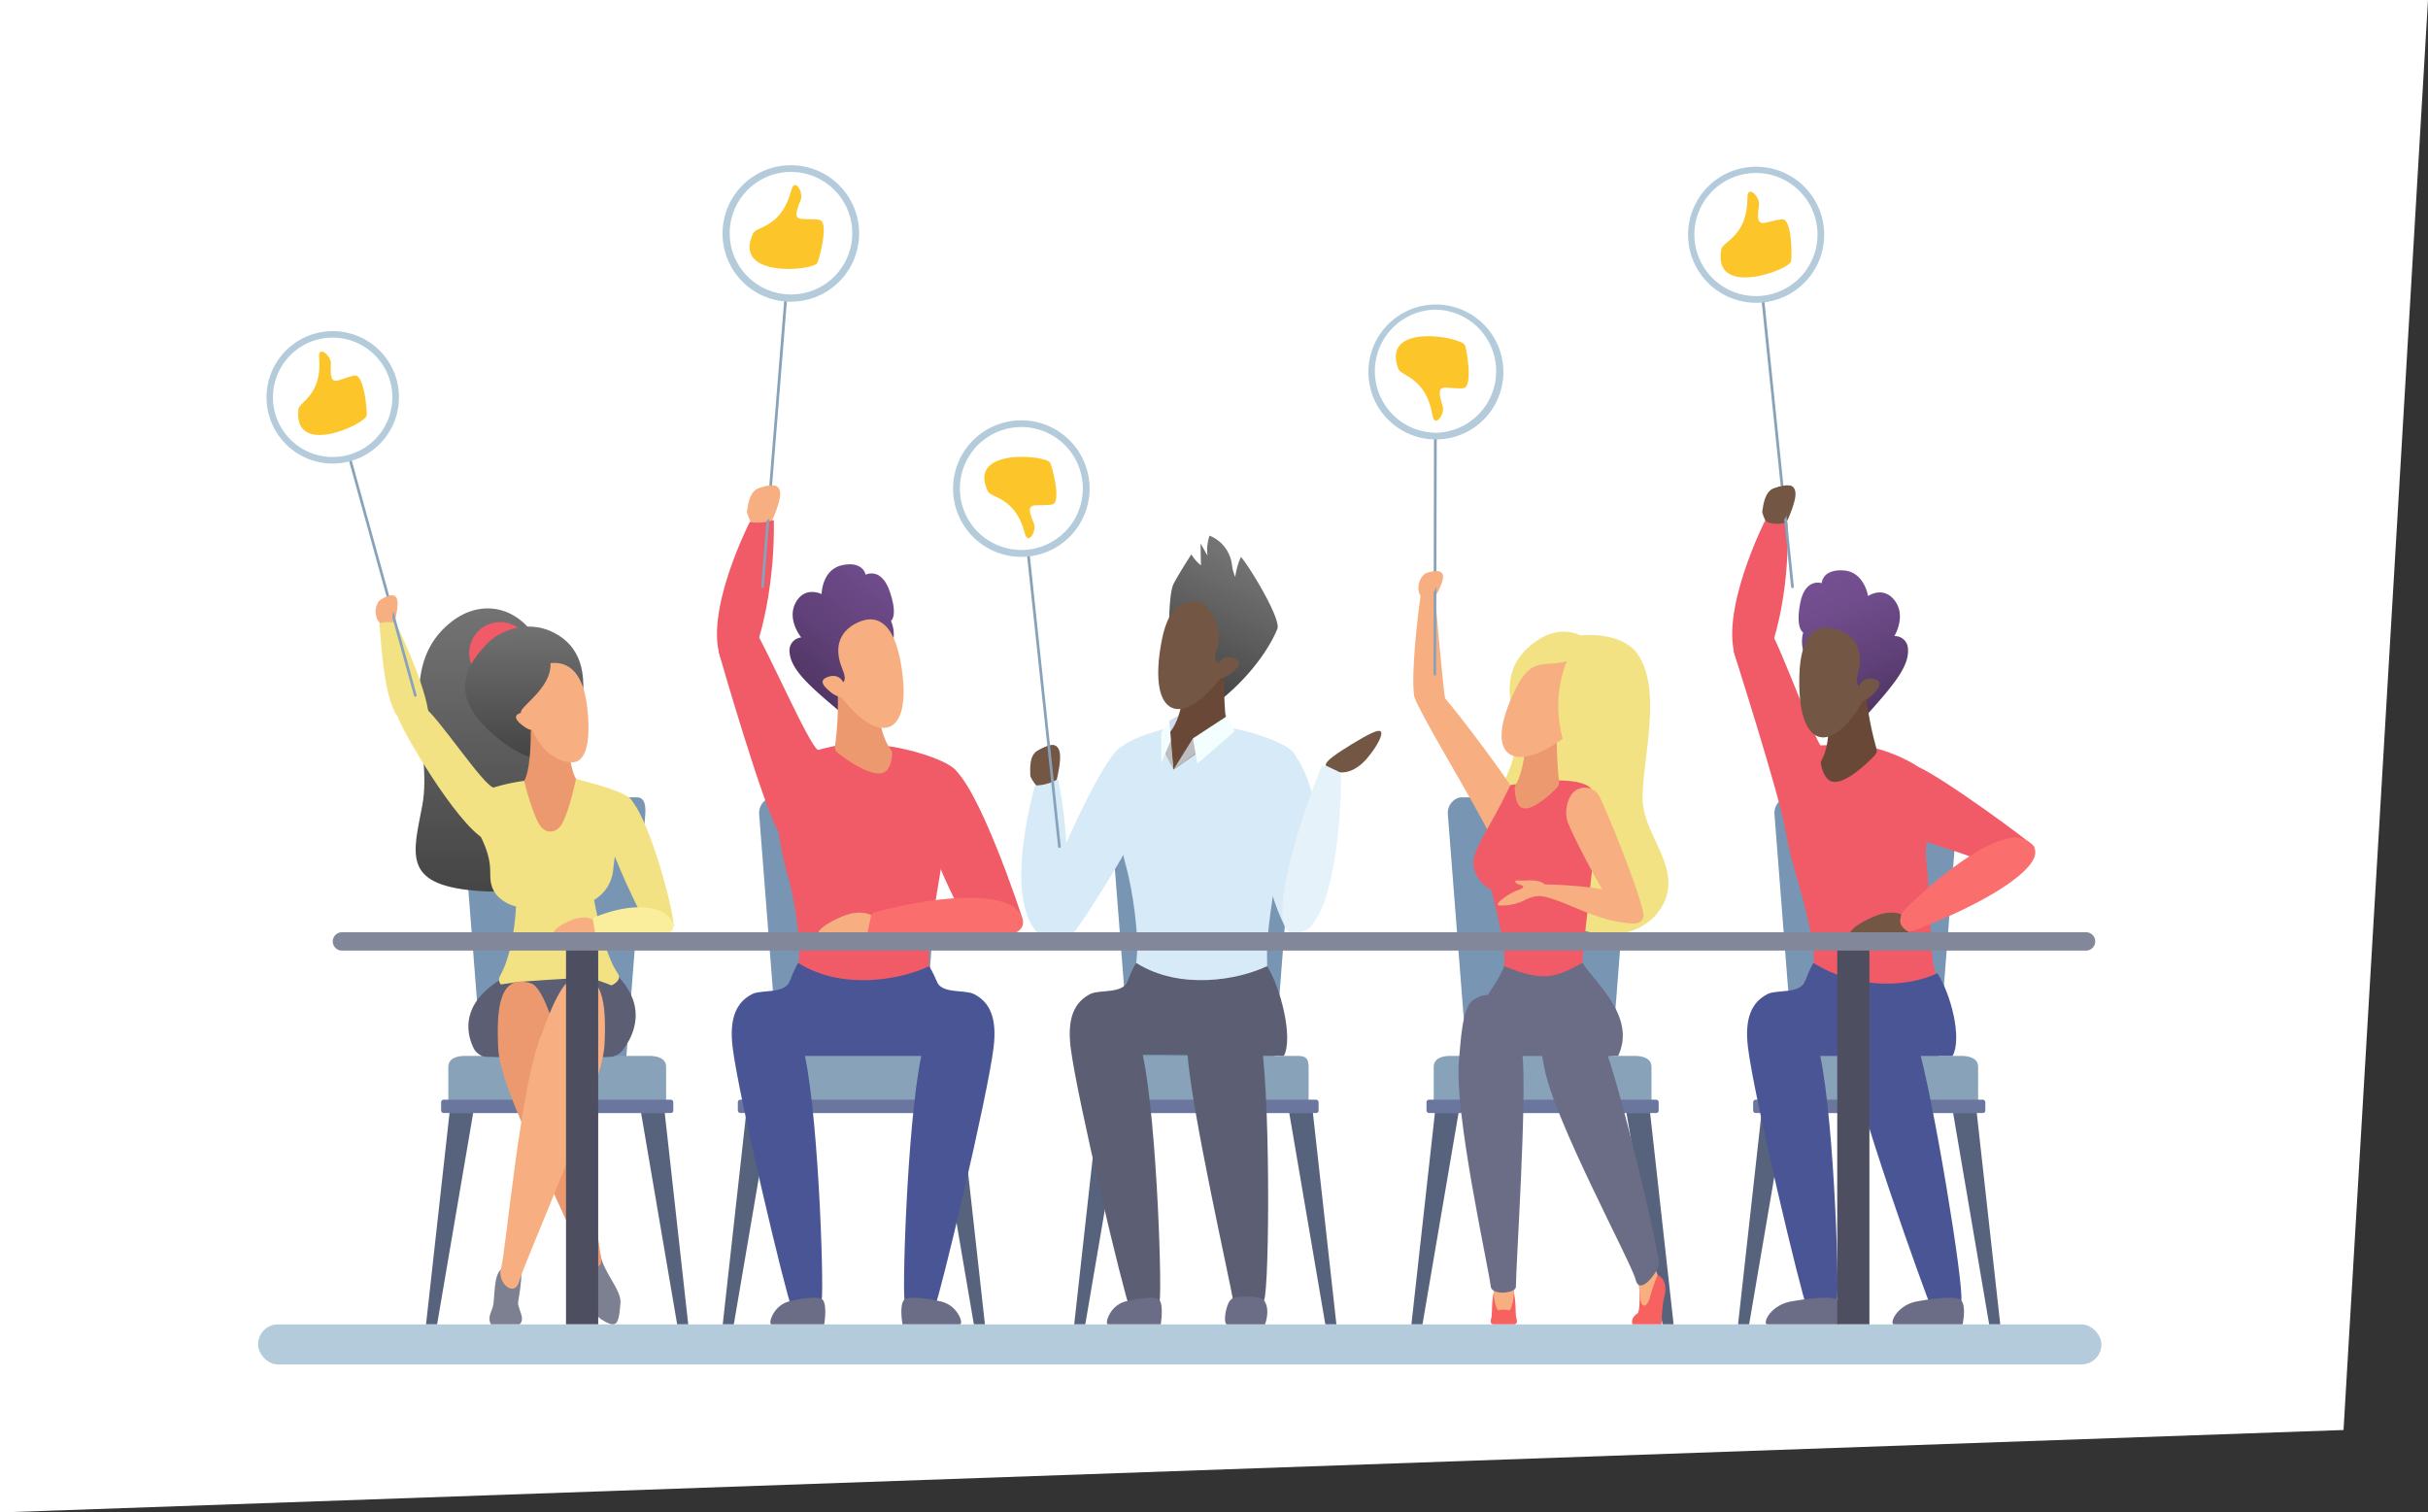 <svg xmlns="http://www.w3.org/2000/svg" xmlns:xlink="http://www.w3.org/1999/xlink" viewBox="0 0 891.98 555.69"><rect x="0" y="0" width="891.98" height="555.69" fill="#333333" stroke="none"/><defs><style>.cls-1{fill:#fff;}.cls-2{fill:#57637d;}.cls-3{fill:#7896b3;}.cls-4{fill:#88a2ba;}.cls-5{fill:#6a769d;}.cls-6{fill:url(#linear-gradient);}.cls-7{fill:#f05b67;}.cls-8{fill:#5c5e73;}.cls-9{fill:url(#linear-gradient-2);}.cls-10{fill:#f2e284;}.cls-11{fill:#ed996f;}.cls-12{fill:#f7af81;}.cls-13{fill:#faee9d;}.cls-14{fill:#7d8091;}.cls-15{fill:#b4cbdb;}.cls-16{fill:#fcc62b;}.cls-17{fill:#6a6d85;}.cls-18{fill:#f76160;}.cls-19{fill:#735644;}.cls-20{fill:url(#linear-gradient-3);}.cls-21{fill:#d7eaf7;}.cls-22{fill:#e6f2fa;}.cls-23{fill:#d3daed;}.cls-24{fill:#694838;}.cls-25{fill:#bcbec0;}.cls-26{fill:#f3fffe;}.cls-27{fill:#4a5596;}.cls-28{fill:#fa6e6e;}.cls-29{fill:url(#linear-gradient-4);}.cls-30{fill:url(#linear-gradient-5);}.cls-31{fill:#4d4f60;}.cls-32{fill:#828899;}</style><linearGradient id="linear-gradient" x1="181.39" y1="327.56" x2="181.39" y2="223.53" gradientUnits="userSpaceOnUse"><stop offset="0" stop-color="#454545"></stop><stop offset="1" stop-color="#737373"></stop></linearGradient><linearGradient id="linear-gradient-2" x1="185.46" y1="275.78" x2="200.31" y2="229.44" gradientTransform="matrix(0.95, -0.31, 0.31, 0.95, -68.19, 72.87)" xlink:href="#linear-gradient"></linearGradient><linearGradient id="linear-gradient-3" x1="476.01" y1="267.39" x2="476.01" y2="216.67" gradientTransform="matrix(-0.93, -0.46, -0.45, 0.9, 996.69, 229.99)" xlink:href="#linear-gradient"></linearGradient><linearGradient id="linear-gradient-4" x1="284.51" y1="261.8" x2="338.27" y2="194.75" gradientUnits="userSpaceOnUse"><stop offset="0" stop-color="#452e57"></stop><stop offset="0.01" stop-color="#462f58"></stop><stop offset="0.42" stop-color="#614179"></stop><stop offset="0.77" stop-color="#714d8d"></stop><stop offset="1" stop-color="#775194"></stop></linearGradient><linearGradient id="linear-gradient-5" x1="697.34" y1="269.73" x2="669.28" y2="207.7" xlink:href="#linear-gradient-4"></linearGradient></defs><g id="Ebene_2" data-name="Ebene 2"><g id="Layer_1" data-name="Layer 1"><polygon class="cls-1" points="860.95 525.4 0 555.69 0 0 891.98 0 860.95 525.4"></polygon><polygon class="cls-2" points="160.58 486.6 156.51 486.6 165.26 407.86 174.01 407.86 160.58 486.6"></polygon><polygon class="cls-2" points="248.77 486.6 252.84 486.6 244.09 407.86 235.34 407.86 248.77 486.6"></polygon><path class="cls-3" d="M175,292.94h59c2.69,0,3.32,2.77,3.06,6.19l-7.32,93.81H177.2l-7.31-93.81C169.62,295.71,172.35,292.94,175,292.94Z"></path><path class="cls-4" d="M170.85,387.94H238.5c3.09,0,6.21.95,6.21,4v17h-80V392C164.71,388.89,167.76,387.94,170.85,387.94Z"></path><rect class="cls-5" x="162.06" y="404.04" width="85.29" height="4.9" rx="0.89"></rect><polygon class="cls-2" points="269.58 486.6 265.51 486.6 274.26 407.86 283.01 407.86 269.58 486.6"></polygon><polygon class="cls-2" points="357.77 486.6 361.84 486.6 353.09 407.86 344.34 407.86 357.77 486.6"></polygon><path class="cls-3" d="M284,292.94h59c2.69,0,3.32,2.77,3.06,6.19l-7.32,93.81H286.2l-7.31-93.81C278.62,295.71,281.35,292.94,284,292.94Z"></path><path class="cls-4" d="M279.85,387.94H347.5c3.09,0,6.21.95,6.21,4v17h-80V392C273.71,388.89,276.76,387.94,279.85,387.94Z"></path><rect class="cls-5" x="271.06" y="404.04" width="85.29" height="4.9" rx="0.89"></rect><polygon class="cls-2" points="522.58 486.6 518.51 486.6 527.26 407.86 536.01 407.86 522.58 486.6"></polygon><polygon class="cls-2" points="610.77 486.6 614.84 486.6 606.09 407.86 597.34 407.86 610.77 486.6"></polygon><path class="cls-3" d="M537,292.94h59c2.69,0,3.32,2.77,3.06,6.19l-7.32,93.81H539.2l-7.31-93.81C531.62,295.71,534.35,292.94,537,292.94Z"></path><path class="cls-4" d="M532.85,387.94H600.5c3.09,0,6.21.95,6.21,4v17h-80V392C526.71,388.89,529.76,387.94,532.85,387.94Z"></path><rect class="cls-5" x="524.06" y="404.04" width="85.29" height="4.9" rx="0.89"></rect><polygon class="cls-2" points="642.58 486.6 638.51 486.6 647.26 407.86 656.01 407.86 642.58 486.6"></polygon><polygon class="cls-2" points="730.77 486.6 734.84 486.6 726.09 407.86 717.34 407.86 730.77 486.6"></polygon><path class="cls-3" d="M657,292.94h59c2.69,0,3.32,2.77,3.06,6.19l-7.32,93.81H659.2l-7.31-93.81C651.62,295.71,654.35,292.94,657,292.94Z"></path><path class="cls-4" d="M652.85,387.94H720.5c3.09,0,6.21.95,6.21,4v17h-80V392C646.71,388.89,649.76,387.94,652.85,387.94Z"></path><rect class="cls-5" x="644.06" y="404.04" width="85.29" height="4.9" rx="0.89"></rect><polygon class="cls-2" points="398.7 486.6 394.63 486.6 403.38 407.86 412.13 407.86 398.7 486.6"></polygon><polygon class="cls-2" points="486.89 486.6 490.96 486.6 482.21 407.86 473.46 407.86 486.89 486.6"></polygon><path class="cls-3" d="M413.16,292.94h59c2.69,0,3.32,2.77,3.06,6.19l-7.32,93.81H415.32L408,299.13C407.74,295.71,410.47,292.94,413.16,292.94Z"></path><path class="cls-4" d="M409,387.94h67.65c3.09,0,4.09.95,4.09,4v17h-79V392C401.71,388.89,405.88,387.94,409,387.94Z"></path><rect class="cls-5" x="399.13" y="404.04" width="85.29" height="4.9" rx="0.89"></rect><path class="cls-6" d="M197.62,235.37c-8-13.4-21.37-14.93-31.58-7.08-21.74,16.71-6.76,46-10.92,67.74-3.36,17.65-7.31,28.83,19,31.18,29.06,2.59,40.88-9,34.07-35C203.28,273.39,208.09,253,197.62,235.37Z"></path><circle class="cls-7" cx="183.74" cy="239.93" r="11.37"></circle><path class="cls-8" d="M223.79,388.3a6.17,6.17,0,0,0,4.89-2.36c3.65-4.69,9.72-15.78-2.09-27.69-2.38-2.4-43.19,1.92-43.19,1.92-14.35,9.16-11.92,19.7-9.43,24.89a5.75,5.75,0,0,0,5.21,3.24Z"></path><path class="cls-9" d="M184.39,272.42c15.61,11.83,24.64,6.09,27.78-6,3.71-14.3,3.11-26-6.14-32.44-10.92-7.58-22.76-2.13-27,2.42C173,242.92,161.69,255.22,184.39,272.42Z"></path><path class="cls-10" d="M192.56,286.88c-20.47,3-22.3,9.32-19.29,14.36,9.35,15.63,5.8,18.65,7.3,24,1.75,6.29,9,7.8,9,7.8S189,349,183.81,358.34c-6.18,11.06,49.51,8.48,43.08-.81-5.35-7.74-8.63-26.88-8.63-26.88a14.43,14.43,0,0,0,7-11c.7-6,1.08-11.43,7-24.08,1.74-3.71-13.31-7.36-20.6-9.4S192.56,286.88,192.56,286.88Z"></path><path class="cls-11" d="M195,268.59c0,15.6-2.47,18.29-2.47,18.29s2.73,11.31,5.58,16c2.18,3.61,6.2,3.52,8.32-.13,2.75-4.75,5.19-16.65,5.19-16.65s-3-3.82-2.71-18.25C209.42,244.08,195,268.59,195,268.59Z"></path><path class="cls-10" d="M178.12,308.44c-10.7-6-30.77-40.64-31.91-45s4.9-5.94,9.41-3.68,22.7,30.17,25.94,29.59C192.73,287.4,178.12,308.44,178.12,308.44Z"></path><path class="cls-12" d="M210.05,338c-4.36,1.75-6.86,3.81-6.53,4.65s3.25.91,8.57.55c10.54-.71,9.11-1.69,7.31-4C217.9,337.27,214.57,336.21,210.05,338Z"></path><path class="cls-10" d="M232.25,294.36c7.06,8.71,15.64,41.77,15.18,45.83s-6.13,3.42-9.2,0-13.79-27.64-14.33-31.27C222.37,298.66,232.25,294.36,232.25,294.36Z"></path><path class="cls-13" d="M243.89,335.39c-9-4.83-22.26.28-25.46,1.66a1,1,0,0,0-.59,1.08l.89,5.06S231,346,242,343.82,243.89,335.39,243.89,335.39Z"></path><path class="cls-12" d="M202.23,243.66c.52,9.26-11.68,16.17-10.81,18.22a5.13,5.13,0,0,0-.89.35c-2.08,1.07-.39,2.85,1.31,4.2s2.91,1.81,3.72,1.78c4.65,10.59,12.49,12.43,15.67,11.74,4.78-1,5.86-10.14,4.28-21.63C214.28,249.38,210.29,242.71,202.23,243.66Z"></path><path class="cls-8" d="M190.52,360.75l-8.27,1.19-5.08,16.89,4.35,9.47h41.53s6.85-24.3,2.25-26c-1.76-.67-7.29-3-10.1-3C208.06,359.42,190.52,360.75,190.52,360.75Z"></path><path class="cls-14" d="M220.39,460c.82,7.09,8,13.81,7.56,18.76s-.74,8-3,7.82-8.8-4.14-9.58-9.82c-1-7.52-6.5-12.9-4.07-17.58C214.12,453.73,220.39,460,220.39,460Z"></path><path class="cls-11" d="M204.71,381.1c7.89,17.87,15.14,75.53,16.12,81.3.87,5.13-6.68,3.65-8.48-2.92-3.4-12.4-28.47-57.75-29.3-74s.79-27.7,12.07-24.19C199.93,362.82,204.71,381.1,204.71,381.1Z"></path><path class="cls-14" d="M191.42,468.41c.4.87-.83,8.7-1,9.53-.69,2.58,3,6.48.42,8.65h-10.5c-1.5-2.9.62-5,.92-7.46.66-5.33.17-12.91,4.51-13.55C189.26,465.06,190.62,466.69,191.42,468.41Z"></path><path class="cls-12" d="M199.1,379.73c-7.89,17.87-13.27,80.44-15,86s5,11.43,6.72,4.84c1.95-7.34,30.42-70.35,31.25-86.56s-.78-27.7-12.07-24.19C205.21,361.35,199.1,379.73,199.1,379.73Z"></path><path class="cls-12" d="M140.16,220.2c-2,1.18-2.69,4.18-1.77,6.86s4,3.83,4.88,3.62,1.5-.79,2.15-4C146.7,220.4,146.61,216.43,140.16,220.2Z"></path><path class="cls-10" d="M146.21,263.48s13.09,9.95,11.09-2.35-12.06-32.44-12.06-32.44-6.05-.63-5.87.84C140.14,236.06,140.83,256.31,146.21,263.48Z"></path><path class="cls-4" d="M152.58,256a.5.5,0,0,1-.48-.37l-24.73-89.4a.5.5,0,0,1,.35-.62.5.5,0,0,1,.61.35l24.73,89.41a.49.49,0,0,1-.35.61Z"></path><path class="cls-12" d="M139.36,225.44c.9,2.59,4.07,4.39,4.72,1.21,1.28-6.32,2.53-10.22-3.92-6.45C138.13,221.38,138.44,222.75,139.36,225.44Z"></path><circle class="cls-1" cx="122.25" cy="145.99" r="23.13" transform="translate(-44.81 237.34) rotate(-78.73)"></circle><path class="cls-15" d="M122.21,170.32a24.33,24.33,0,1,1,23.52-30.69h0a24.33,24.33,0,0,1-17.13,29.83A24.52,24.52,0,0,1,122.21,170.32Zm0-46.27a21.93,21.93,0,0,0-21.17,27.66,21.93,21.93,0,1,0,42.34-11.45h0A22,22,0,0,0,122.25,124.05Z"></path><path class="cls-16" d="M109.6,150.43c.3-2.77,8.89-5.27,7.63-19.09-.43-4.76,4.5-.65,4.34,2.26-.54,9.57,1.94,5.77,8.58,4.38,3.77-.79,4.8,13.83,4.55,14.74C133.82,156,107.73,168.13,109.6,150.43Z"></path><path class="cls-10" d="M564.4,235.53c-16.83,11.78-6.58,26.88-7.68,38.46-1.62,17-19.56,25.77,1.61,50.62,26.28,30.83,52.52,18,54.47,1.93,1.4-11.51-9.31-21.55-9.37-33.15-.07-14.32,7.44-39.95-1.86-53.13-6.07-8.6-21.06-6.82-21.06-6.82S573.35,229.27,564.4,235.53Z"></path><path class="cls-12" d="M557.08,301.16c-1.79,4.58-7.91,9.27-10.77,3.54-5.32-10.65-26.67-45.83-26.79-49.18-.16-4.09,5.54-4.3,9.09-1.37s27.62,35,28.69,38.53A12.61,12.61,0,0,1,557.08,301.16Z"></path><path class="cls-7" d="M554.87,288.46s-2.65,5.48-4.67,9.23c-6,11.12-10,16.49-8.7,21.31,1.76,6.29,6.28,7.79,6.28,7.79s6,22.16,4.8,28.16c-2.57,12.41,28.62,14.29,28.7.28.06-11.76,8.72-61.74,2.56-66.14C577,284.18,554.87,288.46,554.87,288.46Z"></path><path class="cls-17" d="M594.46,387.94c6.75-14.25-8.16-26.52-13.09-34.17-9.37,5-13.91,7.43-28.79,1.18-1,3.3-6.21,10.86-6.21,10.86l-2.16,22.13Z"></path><path class="cls-18" d="M609,468.48c4.63,2.25,2.18,8.87,2.18,8.87a69.37,69.37,0,0,0-.77,9.25H599.75s-1-2.16,1.77-4c1.34-.89.69-11.78.69-11.78Z"></path><path class="cls-12" d="M600.91,468.93s1.34,2.5,1.71,8c.25,3.61,2.41,3.79,3.47-.17a73.84,73.84,0,0,1,2.87-8.29l-1.55-4.38C602.21,457.22,600.91,468.93,600.91,468.93Z"></path><path class="cls-17" d="M567.28,392c3.4,19.24,32.1,71.93,33.63,78.22s8.8-3.59,8.57-6.25c-.68-7.57-14.31-65.07-20.29-80.16-5.68-14.33-15-23.3-22.84-14.47C563,373.08,566.29,386.39,567.28,392Z"></path><path class="cls-18" d="M556.77,480.3c0,4.46,1.37,5.8-4.31,6s-4.32-1.5-4.32-6,1.93-13.14,4.32-13.14S556.77,475.83,556.77,480.3Z"></path><ellipse class="cls-12" cx="552.46" cy="474.94" rx="3.67" ry="8.08"></ellipse><path class="cls-17" d="M536,389.47c-1.91,19.44,11,76.74,11.65,83.17.34,3.4,9.25,2.61,9.25.13,0-7.59,4.1-69.14,2.41-85.28-1.61-15.33-8.16-26.48-18.1-20.09C537,370.12,536.56,383.83,536,389.47Z"></path><path class="cls-18" d="M552.46,481.19c-2.47,0-4.5.78-4.83,4.32a1.06,1.06,0,0,0,1.12,1.08h7.41a1.06,1.06,0,0,0,1.13-1.08C557,482,554.92,481.19,552.46,481.19Z"></path><path class="cls-12" d="M577,292.4a6.07,6.07,0,0,1,10.77.56c6,12.91,16.34,40.19,16,43.52-.46,4.07-6.12,3.43-9.2,0s-18.48-32.1-19-35.73A12.61,12.61,0,0,1,577,292.4Z"></path><path class="cls-12" d="M599.82,339.27c-13.72-.59-23.63-8.17-33.79-10.13l1.61-4.19s22.09.11,31.14,4.81C608.5,334.81,599.82,339.27,599.82,339.27Z"></path><path class="cls-12" d="M567.64,325c-2.71-2.31-6.85-1.26-9.58-1.49s-.93,1.37.42,1.61,1.94,1-1,2-9,5.28-6.84,5.54a19.12,19.12,0,0,0,9.08-1.73c2.36-1.32,5.35-2.07,7.13-1.57S567.64,325,567.64,325Z"></path><path class="cls-12" d="M524.64,210.37c-2.28.6-3.71,3.3-3.55,6.13s2.82,4.76,3.72,4.8,1.66-.35,3.14-3.25C530.88,212.32,531.87,208.47,524.64,210.37Z"></path><path class="cls-12" d="M519.52,255.52s14.09,13.2,11.35,1c-.66-3-3.65-37.18-3.65-37.18s-5.09-1.94-5.32-.48C520.89,225.4,518.28,248.06,519.52,255.52Z"></path><path class="cls-4" d="M527.11,248.21h0a.5.5,0,0,1-.5-.5l.22-92.76a.5.5,0,0,1,.5-.5h0a.5.5,0,0,1,.5.5l-.22,92.76A.5.5,0,0,1,527.11,248.21Z"></path><path class="cls-12" d="M522.47,215.2c.16,2.74,2.73,5.33,4.21,2.43,2.94-5.73,5.19-9.16-2-7.26C522.36,211,522.3,212.37,522.47,215.2Z"></path><path class="cls-11" d="M560.63,267.47c0,12.93-2.61,18.81-3.73,20.73a3.2,3.2,0,0,0-.41,1.86s.14,5.33,2.34,6.62c4,2.34,13.07-7.18,13.07-7.18a2.93,2.93,0,0,0,.83-2.51,151.19,151.19,0,0,1-.75-20.28Z"></path><path class="cls-12" d="M575.66,242.91c-8.61,2.32-12.84-1.77-18.67,9.87-12.57,25.1-1.39,32.07,17.08,18.63C569.7,255.23,575.66,242.91,575.66,242.91Z"></path><circle class="cls-1" cx="527.38" cy="136.39" r="23.85" transform="translate(255.14 608.2) rotate(-74.51)"></circle><path class="cls-15" d="M527.37,161.46a24.79,24.79,0,1,1,.27,0Zm0-47.69h-.24a22.62,22.62,0,0,0,.23,45.23h.25a22.62,22.62,0,0,0-.24-45.23Z"></path><path class="cls-16" d="M513.71,135.55c1,2.69,10.23,3,12.55,17.08.8,4.86,4.66-.51,3.75-3.38-3-9.41.44-6.25,7.43-6.58,4-.19,1.21-15,.73-15.9C536.43,123.71,507.27,118.37,513.71,135.55Z"></path><path class="cls-19" d="M381.07,275.91c-2.88,1.69-2.67,6.09-2.57,9,.06,1.44,4.52,6.8,5.1,6.79,1.34,0,4-2,4.93-6.53C390.35,276.2,390.23,270.56,381.07,275.91Z"></path><path class="cls-20" d="M441.19,207.71l-.15-8.07,2.55,4.5a16.54,16.54,0,0,1,.76-7.33c.25.1.53.21.83.35a13.29,13.29,0,0,1,7.42,10.47,15,15,0,0,0,1.2,4.33,27,27,0,0,1,2.06-7.33h0c2.57,2.57,14.86,22.64,13.41,26.38s-6.91,14.47-19.49,25.07c0,0-17.83-8.13-19.29-14.35s-1.3-23.3.64-27.2c1-2,3.87-6.75,6.55-10.85A14.85,14.85,0,0,0,441.19,207.71Z"></path><path class="cls-21" d="M412.13,274.24c-8.71,4.39-32.18,62.74-32.31,63.54-.88,5.59,13.61,6.28,13.61,6.28,5.31-6.44,21.12-32.27,22.21-35.62A43.19,43.19,0,0,0,412.13,274.24Z"></path><path class="cls-21" d="M430.66,267.15c-18.53,4.3-23.44,9.38-22.67,16.46,2.15,19.91,3.93,28.33,5.75,34.85,2.12,7.64,5.1,25.87,3.65,35.31-2.33,15.2-.29,28.29,25.26,27.57,26.37-.75,22.81-10.69,22.81-31,0-11.42,3.81-29.64,4.92-39.32.85-7.31,3.85-14.7,5.69-32.33.51-4.94-17.47-10.4-25-11.41C442,266.08,430.66,267.15,430.66,267.15Z"></path><path class="cls-19" d="M490,283.18c3.09,1.42,7.85.58,12.21-4.55,4.21-5,5.95-9.08,5-9.9s-4.55,1-10.84,4.84C483.93,281.22,486.32,281.5,490,283.18Z"></path><path class="cls-21" d="M474.58,276.16c12.19,13,12.33,54.65,11.86,55.32-4.57,6.41-13.74,10-13.74,10-6.39-10.71-11.4-35.91-13.6-49.78S474.58,276.16,474.58,276.16Z"></path><path class="cls-21" d="M380.26,288.52s-10.76,36.55-.92,51.85c2.1,3.26,9.7,13,12-9.76s-2.64-44.34-2.64-44.34C383.84,288.94,380.26,288.52,380.26,288.52Z"></path><path class="cls-22" d="M492.57,284.69c.4,5.37-.69,45.2-11.41,56.13,0,0-12.16,9.3-9.74-11,2.06-17.35,11.11-40.87,13.72-47.39a1.75,1.75,0,0,1,2.39-.94l4.19,2A1.48,1.48,0,0,1,492.57,284.69Z"></path><path class="cls-8" d="M439.65,387.68c20.47.26,32,.24,32,.24,3.56-6.56-1.24-25.29-6.16-32.94-10.4,5-32,9-48.12-1.21-6.85,11.31-8.42,33.77-8.42,33.77S417.66,387.4,439.65,387.68Z"></path><path class="cls-8" d="M418.71,383.06c6,20.49,8.2,88.37,7.34,94.74-.41,3-10.2,4.4-11.09,2.46-2.06-4.47-19.48-77.57-21.65-95.53-1.28-10.66,1.37-16.64,7.36-19.58,3.3-1.62,11.64.08,13.57-4.55S418.71,383.06,418.71,383.06Z"></path><path class="cls-23" d="M429.59,264.91s4.32-3.69,13.45-4.39,7.85,4.39,7.85,4.39v3.75l-21.3.57Z"></path><path class="cls-24" d="M435.07,247.74c0,16.46-5.48,21.49-5.48,21.49l1.49,13.53L451,268.82s-1.57-6.61-1.26-21.84Z"></path><path class="cls-19" d="M454,242.09c-2.23-1.09-4.92-1-6.3,1.66a3.3,3.3,0,0,1-1.11-4c4.43-10.83-4.83-18.22-4.83-18.22-7.86-1.92-12.82,1.91-15.14,14.72-5,27.63,7.69,31.17,21.63,13.08a9.17,9.17,0,0,0,4.24-2.14C454.57,245.57,456.64,243.39,454,242.09Z"></path><polygon class="cls-25" points="430.18 271.94 431.08 282.76 426.98 274.8 430.18 271.94"></polygon><polygon class="cls-26" points="429.59 264.92 430.18 271.94 426.6 280.38 426.6 269.14 429.59 264.92"></polygon><polygon class="cls-25" points="438.23 271.3 431.08 282.76 440.35 276.19 438.23 271.3"></polygon><polygon class="cls-26" points="450.73 263.13 438.23 271.3 439.89 280.59 453.6 268.66 450.73 263.13"></polygon><path class="cls-17" d="M414.21,478c-6.39,1.05-8.58,8.59-7.16,8.59h19.36s1.11-6.44-.36-8.8S414.21,478,414.21,478Z"></path><path class="cls-8" d="M436.17,386.27c1.34,21.31,16,85.46,16.87,91.83.41,3,10.44,1.64,11.33-.3,2.06-4.47,2.46-80.72-1.65-98.35-3.78-16.2-9.54-18.61-23.41-13.7C434,367.65,436.17,386.27,436.17,386.27Z"></path><path class="cls-17" d="M454.43,476.55a3.67,3.67,0,0,0-3,2c-1.62,3.24-1.81,8.06-.64,8.06h13.93s2.14-5.45-.36-8.8C463.14,476.16,457.4,476.3,454.43,476.55Z"></path><path class="cls-19" d="M379.94,283.35c1.27,3.68,6.76,5.82,7.68,1.3,1.82-9,2.62-14.07-6.55-8.74C379.46,276.85,378.63,279.54,379.94,283.35Z"></path><path class="cls-4" d="M389.21,311.52a.5.5,0,0,1-.5-.45l-11.6-108.83a.5.5,0,0,1,.45-.55.5.5,0,0,1,.55.45L389.7,311a.5.5,0,0,1-.44.55Z"></path><circle class="cls-1" cx="375.19" cy="179.52" r="23.85" transform="translate(1.28 361.68) rotate(-51.54)"></circle><path class="cls-15" d="M375.15,204.6a25.08,25.08,0,1,1,25-27.74h0a25.1,25.1,0,0,1-22.28,27.59A24.57,24.57,0,0,1,375.15,204.6Zm.06-47.7a21.75,21.75,0,0,0-2.41.13,22.58,22.58,0,1,0,2.41-.13Z"></path><path class="cls-16" d="M362.91,180.53c1.2,2.51,10.14,2,13.59,15.44,1.18,4.63,4.46-.9,3.33-3.59-3.72-8.84-.11-6.08,6.62-7,3.81-.52-.12-14.64-.65-15.42C383.86,167.15,355.22,164.48,362.91,180.53Z"></path><path class="cls-7" d="M656,305.56c-1.91-12.62-18.92-65.18-19-66-.14-5.65,12.88-8.62,12.88-8.62,4.67,7.06,17.2,43.3,20.57,45.22C687.84,286,656,305.56,656,305.56Z"></path><path class="cls-7" d="M306.49,274.1c-18.53,4-23.44,8.81-22.67,15.46,2.15,18.7,3.92,26.61,5.74,32.74,2.13,7.17,5.11,24.29,3.66,33.16-2.33,14.28-.3,26.57,25.26,25.89,26.37-.7,22.81-10,22.81-29.09,0-10.72,3.8-27.84,4.92-36.93.85-6.87,3.84-13.81,5.68-30.37.52-4.64-17.46-9.77-25-10.72C317.79,273.09,306.49,274.1,306.49,274.1Z"></path><path class="cls-27" d="M347.5,387.94c3.56-6.56-1.24-25.29-6.16-32.95-10.41,5-32,9-48.12-1.21-6.85,11.32-7.78,34.16-7.78,34.16Z"></path><path class="cls-27" d="M294.53,383.08c6,20.48,8.21,88.36,7.34,94.74-.4,3-10.19,4.39-11.08,2.46-2.06-4.47-19.49-77.57-21.65-95.54-1.29-10.65,1.37-16.63,7.35-19.57,3.3-1.62,11.65.08,13.58-4.55S294.53,383.08,294.53,383.08Z"></path><path class="cls-27" d="M339.64,383.08c-6,20.48-8.21,88.36-7.34,94.74.4,3,10.19,4.39,11.08,2.46,2.06-4.47,19.49-77.57,21.65-95.54,1.29-10.65-1.36-16.63-7.35-19.57-3.3-1.62-11.65.08-13.58-4.55S339.64,383.08,339.64,383.08Z"></path><path class="cls-17" d="M290.59,478c-6.39,1.05-8.58,8.59-7.17,8.59h19.37s1.11-6.44-.37-8.8S290.59,478,290.59,478Z"></path><path class="cls-17" d="M344.84,478c7,1.05,9.34,8.59,7.8,8.59H331.57s-1.21-6.44.39-8.8S344.84,478,344.84,478Z"></path><path class="cls-7" d="M286,305.56c-5.14-7.88-21.87-65.18-21.9-66-.14-5.65,12.88-8.62,12.88-8.62,4.67,7.06,20.15,42.71,23.52,44.63C317.79,285.44,286,305.56,286,305.56Z"></path><path class="cls-7" d="M349,281.59c9.73,4.18,26.59,55.49,26.72,56.3.88,5.59-16,7.35-16,7.35-5.86-6.33-14.29-25.86-15.45-29.2C337.73,297.16,349,281.59,349,281.59Z"></path><path class="cls-12" d="M322.62,338.24c-2.08-2.69-6.68-4.16-12.93-1.64-6,2.43-9.49,5.26-9,6.43s4.49,1.25,11.85.76C327.09,342.81,325.11,341.46,322.62,338.24Z"></path><path class="cls-28" d="M321,335.36c5.13-1.66,38.21-10,51.37-2.22,0,0,11.92,9.61-8.41,12.08s-45.29-2.37-45.29-2.37l1.33-6.37A1.48,1.48,0,0,1,321,335.36Z"></path><path class="cls-12" d="M278.62,179.47c-3.16,1.12-3.76,5.48-4.2,8.35-.21,1.43,3.18,7.52,3.75,7.62,1.33.21,4.32-1.23,6.06-5.51C287.68,181.46,288.61,175.91,278.62,179.47Z"></path><path class="cls-7" d="M275.48,191.7S258.13,225.62,265,242.48c1.46,3.59,7.12,14.57,13.64-7.36s5.63-44.05,5.63-44.05C278.92,192.78,275.48,191.7,275.48,191.7Z"></path><path class="cls-4" d="M280.1,216h0a.5.5,0,0,1-.46-.54l8.61-107a.5.5,0,0,1,.54-.46.5.5,0,0,1,.46.54l-8.61,107A.51.51,0,0,1,280.1,216Z"></path><circle class="cls-1" cx="290.54" cy="85.78" r="23.85"></circle><path class="cls-15" d="M290.58,110.86c-.68,0-1.36,0-2.05-.08a25.08,25.08,0,1,1,27-23l-1.22-.1,1.22.1a25.07,25.07,0,0,1-24.95,23.06Zm-.08-47.69a22.51,22.51,0,1,0,1.86.07C291.74,63.19,291.12,63.17,290.5,63.17Z"></path><path class="cls-16" d="M276.72,85.69c1.25-2.58,10.45-2,14-15.87,1.23-4.77,4.6.94,3.42,3.71-3.85,9.1-.13,6.27,6.8,7.23,3.94.55-.16,15.1-.71,15.9C298.27,99.55,268.74,102.21,276.72,85.69Z"></path><path class="cls-12" d="M276.13,186.57c.56,3.85,5.56,7,7.3,2.69,3.45-8.47,5.19-13.33-4.81-9.79C276.85,180.09,275.54,182.58,276.13,186.57Z"></path><path class="cls-29" d="M309.06,261.88c-11.75-9.84-18.59-15.88-19-22.37a4.78,4.78,0,0,1,4.31-5.31s-5.44-6.5-2.06-12.78,9.53-3.15,9.53-3.15.06-9.08,7.69-10.64,8.48,3.53,8.48,3.53,5.71-3,8.85,6.13.45,10.82.45,10.82a12.49,12.49,0,0,1,.63,8.22C326.74,240.89,309.06,261.88,309.06,261.88Z"></path><path class="cls-11" d="M322.38,254.6c0,12.93,3.38,18.81,4.83,20.74a2.62,2.62,0,0,1,.52,1.85s-.18,5.33-3,6.62c-5.16,2.34-16.91-7.18-16.91-7.18a2.58,2.58,0,0,1-1.07-2.51,117.49,117.49,0,0,0,1-20.28Z"></path><path class="cls-12" d="M303.47,249c2.22-1.09,4.91-1,6.3,1.66,1.07-.93.4-3.15-.31-4.89-4.44-10.83,2-15.55,6.25-17.31,7.48-3.09,12.82,1.91,15.14,14.72,5,27.63-7.69,31.17-21.63,13.08a9.23,9.23,0,0,1-4.25-2.14C302.88,252.43,300.8,250.25,303.47,249Z"></path><path class="cls-7" d="M665,274.1c-18.53,4-6.44,43.21-4.62,49.34,2.13,7.17,6.63,23.85,5.89,30.34-1.64,14.38-.3,28.25,25.26,27.57,26.37-.7,24.82-6.61,19.23-24.83-2-6.37-1.48-27.75-3.13-40.46-.89-6.86,3.89-28.88-3.23-34.47-2.27-1.78-11.46-6.4-19-7.35C676.25,273.09,665,274.1,665,274.1Z"></path><path class="cls-27" d="M717.34,387.94c3.56-6.56-.66-22.71-5.58-30.37-10.4,5-29.38,6.39-45.54-3.79-6.85,11.32-7.78,34.16-7.78,34.16Z"></path><path class="cls-27" d="M667.53,383.08c6,20.48,8.21,88.36,7.35,94.74-.41,3-10.2,4.39-11.09,2.46-2.06-4.47-19.49-77.57-21.65-95.54-1.28-10.65,1.37-16.63,7.35-19.57,3.3-1.62,11.65.08,13.58-4.55S667.53,383.08,667.53,383.08Z"></path><path class="cls-17" d="M659,478c-8.71,1.05-11.69,8.59-9.76,8.59h26.37s1.51-6.44-.49-8.8S659,478,659,478Z"></path><path class="cls-27" d="M704.33,383.08c6,20.48,17.07,88.36,16.2,94.74-.41,3-10.19,4.39-11.08,2.46-2.06-4.47-28.35-77.57-30.51-95.54-1.28-10.65,1.37-16.63,7.36-19.57C689.6,363.55,704.33,383.08,704.33,383.08Z"></path><path class="cls-17" d="M705.11,478c-8.32,1.05-11.18,8.59-9.33,8.59H721s1.45-6.44-.47-8.8S705.11,478,705.11,478Z"></path><path class="cls-7" d="M704.35,281.59c9.73,4.18,42.8,28.67,42.93,29.48.87,5.58-16,7.35-16,7.35-5.23-4.45-28.87-9.67-31.08-12.42C693.46,297.62,704.35,281.59,704.35,281.59Z"></path><path class="cls-19" d="M701.74,338.24c-2.08-2.69-6.69-4.16-12.93-1.64-6,2.43-9.49,5.26-9,6.43s4.49,1.25,11.85.76C706.21,342.81,704.22,341.46,701.74,338.24Z"></path><path class="cls-28" d="M698.58,335.69c2.72-3.7,28.8-28.44,42.65-28,0,0,14,2.46.84,13.75s-40.58,21.08-40.58,21.08-3.22-1.4-3.41-4A8.21,8.21,0,0,1,698.58,335.69Z"></path><path class="cls-19" d="M651.62,179.47c-3.16,1.12-3.76,5.48-4.2,8.35-.21,1.43,3.18,7.52,3.75,7.62,1.33.21,4.32-1.23,6.06-5.51C660.68,181.46,661.61,175.91,651.62,179.47Z"></path><path class="cls-7" d="M648.42,191.32s-17.29,34.3-10.46,51.16c1.46,3.59,7.12,14.57,13.64-7.36s5-43.3,5-43.3C651.34,193.53,648.42,191.32,648.42,191.32Z"></path><path class="cls-30" d="M685.35,263.2c10.22-11.41,16.13-18.37,15.58-24.85a4.78,4.78,0,0,0-5-4.64s4.45-7.21.22-12.94-9.88-1.77-9.88-1.77-1.36-9-9.13-9.43-7.89,4.7-7.89,4.7-6.07-2.13-7.89,7.33,1.09,10.78,1.09,10.78a12.51,12.51,0,0,0,.56,8.22C664.85,244.94,685.35,263.2,685.35,263.2Z"></path><path class="cls-24" d="M671.12,257.89c1.85,12.8-.66,19.1-1.82,21.21A2.65,2.65,0,0,0,669,281s.94,5.25,3.94,6.12c5.44,1.58,15.71-9.52,15.71-9.52a2.56,2.56,0,0,0,.7-2.63,119.42,119.42,0,0,1-3.85-19.93Z"></path><path class="cls-19" d="M689,249.6c-2.36-.76-5-.29-6,2.54-1.2-.77-.85-3.06-.39-4.88,2.85-11.35-4.2-15.11-8.66-16.24-7.84-2-12.41,3.71-12.89,16.72-1,28.06,12,29.76,23.28,9.87a9.3,9.3,0,0,0,3.9-2.73C690.12,253,691.86,250.51,689,249.6Z"></path><rect class="cls-31" x="207.94" y="347.29" width="11.82" height="139.3"></rect><rect class="cls-31" x="674.95" y="347.29" width="11.82" height="139.3"></rect><path class="cls-32" d="M766.36,342.52H125.62a3.37,3.37,0,0,0,0,6.74H766.36a3.37,3.37,0,0,0,0-6.74Z"></path><rect class="cls-15" x="94.8" y="486.59" width="677.2" height="14.73" rx="7.36"></rect><path class="cls-4" d="M658.5,216.09a.5.5,0,0,1-.5-.45L647,108.9a.49.49,0,0,1,.45-.54.5.5,0,0,1,.55.44l11,106.74a.5.5,0,0,1-.44.55Z"></path><circle class="cls-1" cx="645.12" cy="86.18" r="23.85" transform="translate(415.76 695.27) rotate(-76.98)"></circle><path class="cls-15" d="M645.1,111.25a25,25,0,1,1,2.6-.13A25.57,25.57,0,0,1,645.1,111.25Zm0-47.69a23.22,23.22,0,0,0-2.34.12,22.61,22.61,0,1,0,2.34-.12Z"></path><path class="cls-16" d="M632.39,91.5c.55-2.82,9.6-4.61,9.56-18.92,0-4.93,4.68-.27,4.25,2.71-1.41,9.78,1.47,6.1,8.42,5.27,3.94-.47,3.68,14.64,3.35,15.56C656.76,99.42,628.88,109.51,632.39,91.5Z"></path><path class="cls-19" d="M649.13,186.57c.56,3.85,5.56,7,7.3,2.69,3.45-8.47,5.19-13.33-4.81-9.79C649.85,180.09,648.54,182.58,649.13,186.57Z"></path></g></g></svg>